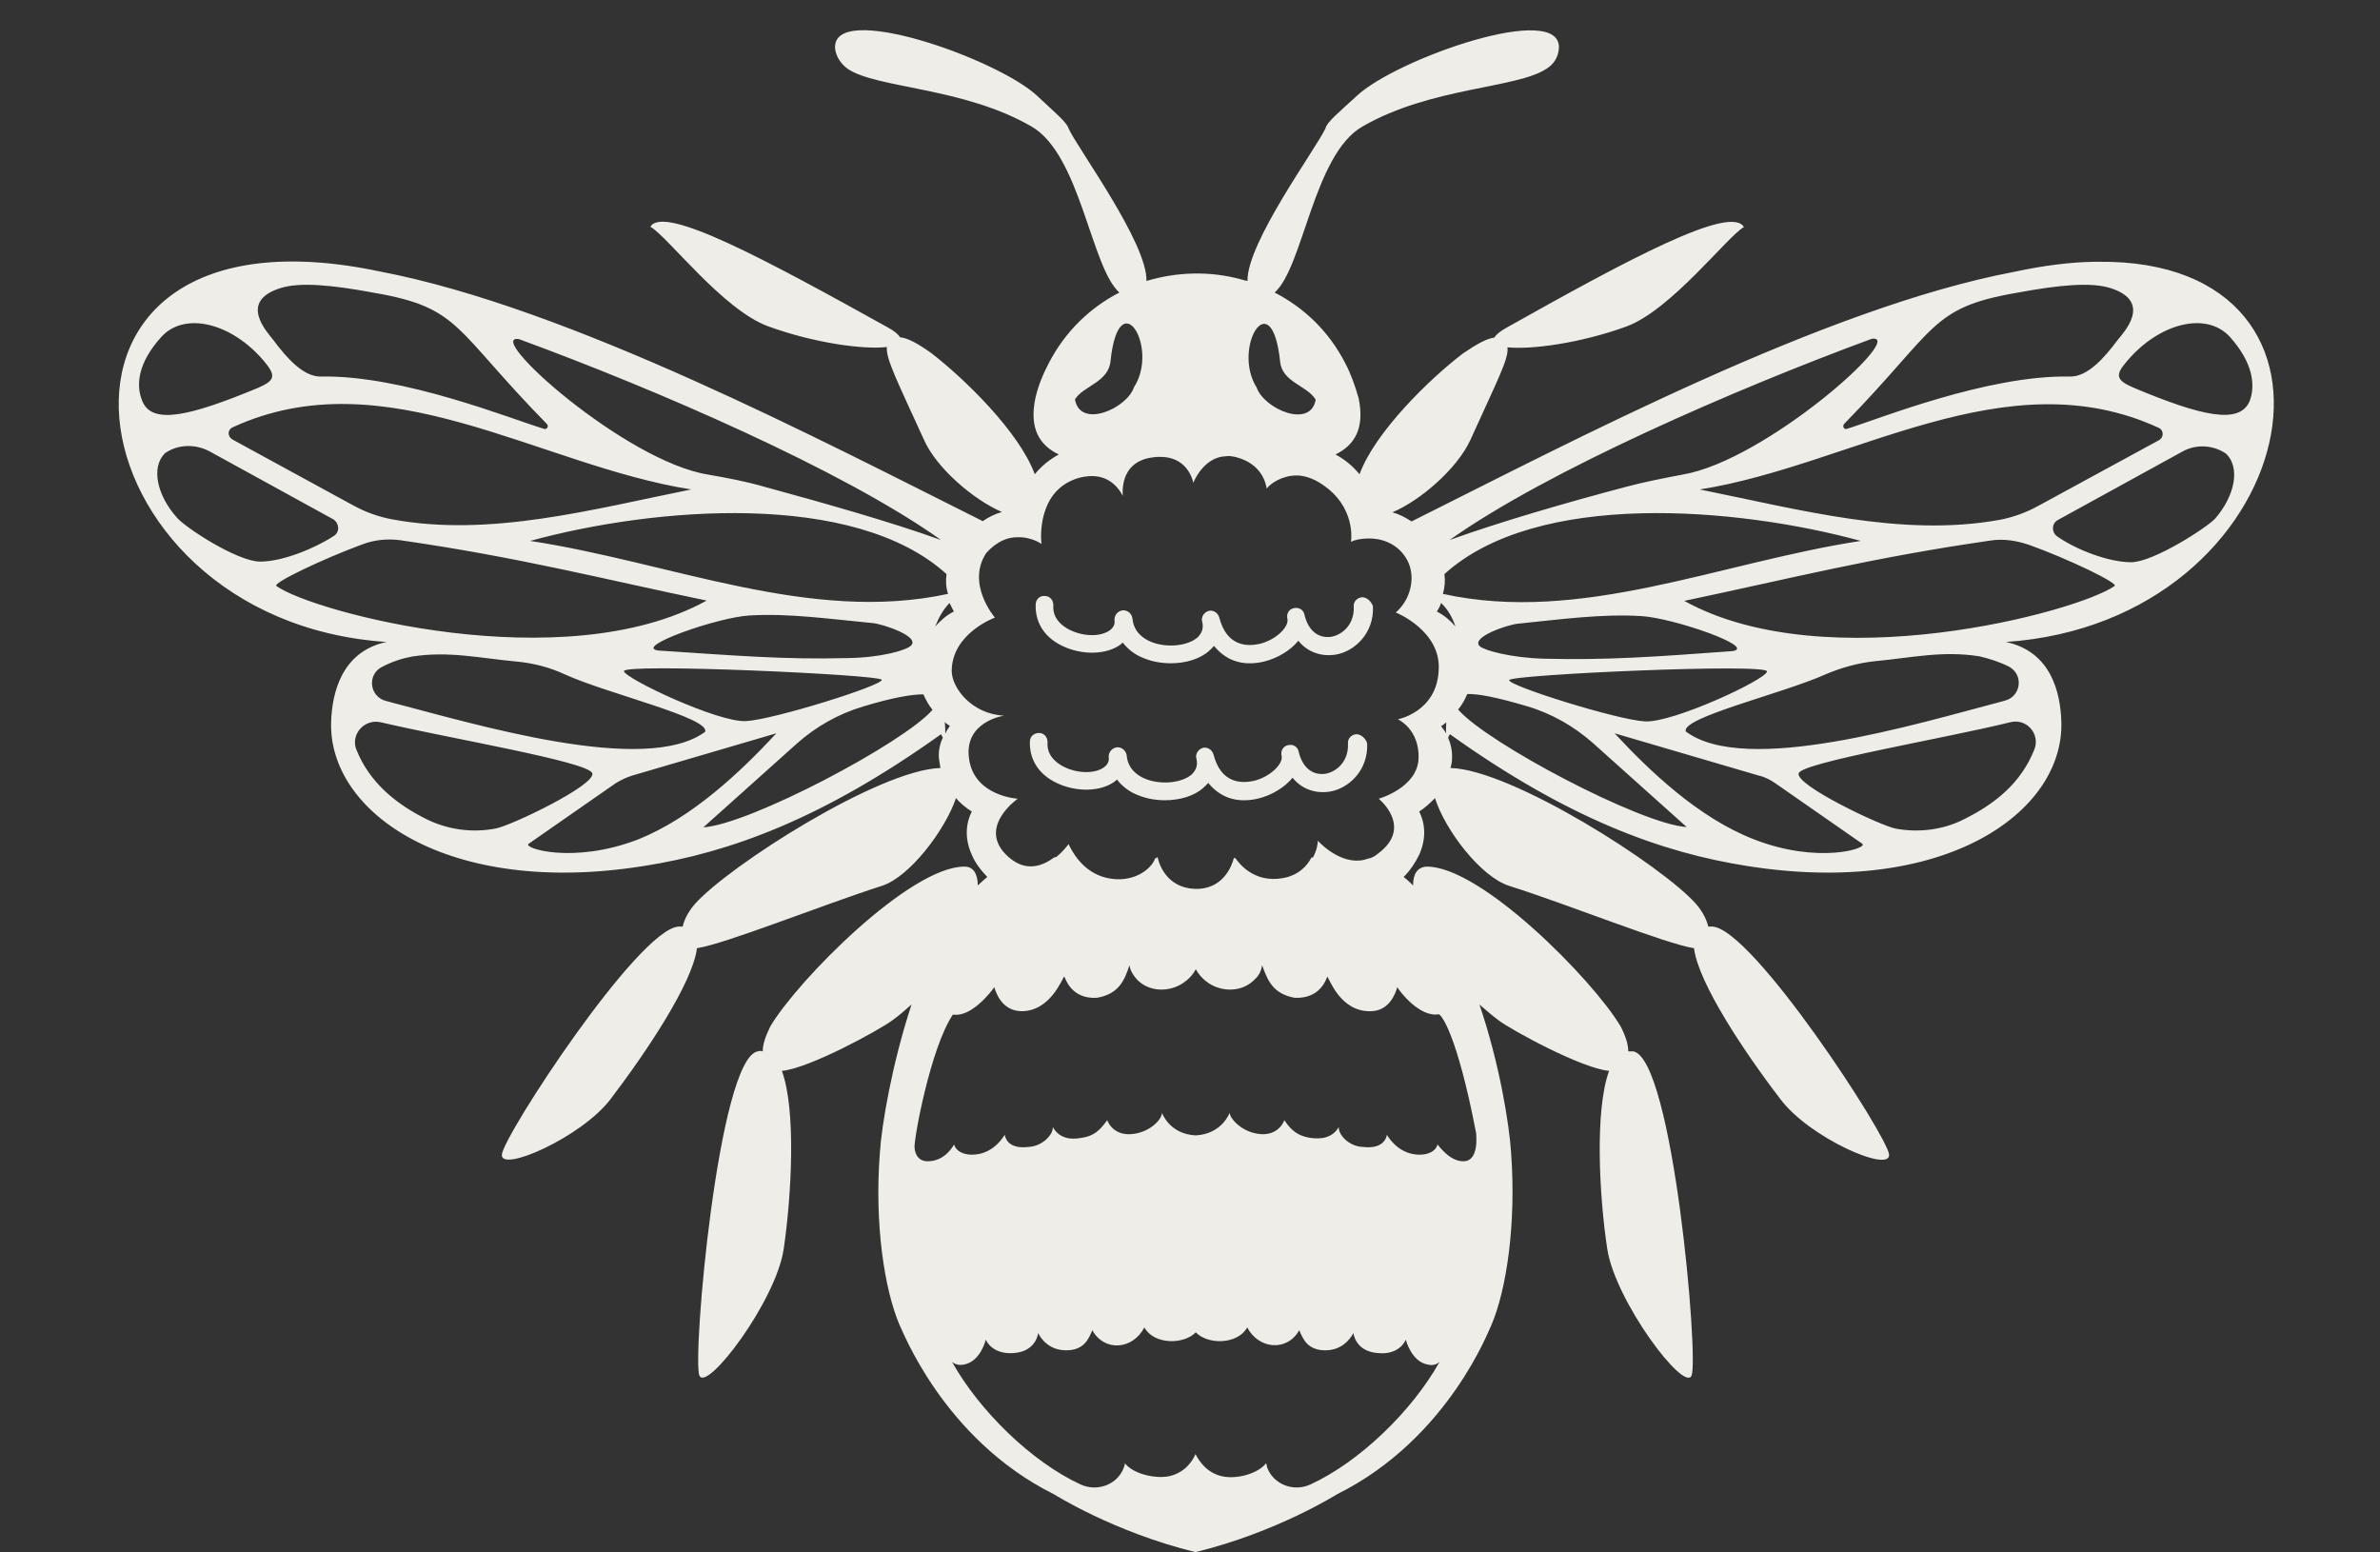 <?xml version="1.0" encoding="UTF-8" standalone="no"?><svg xmlns="http://www.w3.org/2000/svg" xmlns:xlink="http://www.w3.org/1999/xlink" fill="#000000" height="509.9" preserveAspectRatio="xMidYMid meet" version="1" viewBox="-39.0 -10.0 782.0 509.9" width="782" zoomAndPan="magnify"><rect x="-39.0" y="-10.0" width="782.0" height="509.9" fill="#333333" stroke="none"/><g id="change1_1"><path d="M620.1,200.9c14.9,3.2,17.9,16.7,18.2,26.2c0.9,29.7-38.2,57.7-103.2,47.4c-28.1-4.4-58.8-15.5-97.7-43.3 c-0.3,0.6-0.5,0.9-0.6,1.1c0.9,2.1,1.4,4.4,1.3,6.8c0,1.1-0.2,2.1-0.5,3.2c20.1,0.5,69.7,32.2,80.7,44.7c2.4,2.8,3.5,5.4,4,7.4 c0.5,0,0.9,0,1.4,0c13.3,0.9,57.4,68.7,58,74.9c0.5,6.2-26.2-5.5-35.7-18.2c-11.9-15.5-27-38.2-28.4-49.6 c-9.3-1.4-40.6-14.1-60.8-20.5c-9.3-3-21-18.3-24.3-28.8c-1.6,1.6-3.3,3.2-5.2,4.4c2.2,4.4,2.2,9.3,0,14.2c-1.3,2.7-3,5.2-5.1,7.3 c0.8,0.6,1.7,1.4,2.5,2.2c0.2,0.2,0.5,0.5,0.6,0.6c0-3.8,1.4-6,4.4-6.2c17.9-0.2,54.8,37.3,63.8,52.5c1.7,3.3,2.5,6,2.5,8.2 c0.5,0,1.1,0,1.7,0c13,2.7,21.5,100.8,19.1,106.5c-2.4,5.7-25.1-24.5-27.7-41.6c-2.7-17.7-4.1-45.7,0.6-58.5 c-9-0.8-32.1-13.4-36.3-16.6c-2.2-1.6-4.3-3.5-6.3-5.2c6.6,19.4,9.8,39.3,10.4,48.7c1.7,23.1-1.4,44.9-6.6,56.9 c-0.3,0.2-13.7,37-50.6,55.3c0,0-19.8,12.5-46.5,19c-26.7-6.5-46.5-19-46.5-19c-36.8-18.3-50.2-55.1-50.6-55.3 c-5.2-12-8.4-33.8-6.6-56.9c0.6-9.3,4-29.2,10.4-48.7c-2.1,1.9-4.1,3.6-6.3,5.2c-4.3,3.2-27.3,15.8-36.3,16.6 c4.7,12.8,3.2,40.8,0.6,58.5c-2.5,17.1-25.3,47.2-27.7,41.6c-2.4-5.7,6.2-103.8,19.1-106.5c0.6-0.2,1.1-0.2,1.7,0 c0-2.2,0.8-4.7,2.5-8.2c9-15.2,46-52.6,63.8-52.5c3,0,4.3,2.4,4.4,6.2c0.2-0.2,0.5-0.5,0.6-0.6c0.8-0.8,1.6-1.4,2.5-2.2 c-2.1-2.2-4-4.6-5.1-7.3c-2.2-4.9-2.2-9.8,0-14.2c-2.1-1.3-3.8-2.8-5.2-4.4c-3.5,10.4-15.2,25.9-24.3,28.8 c-20.2,6.5-51.5,19.1-60.8,20.5c-1.4,11.4-16.6,34.1-28.4,49.6c-9.5,12.5-36.3,24.3-35.7,18.2c0.5-6.2,44.7-73.9,58-74.9 c0.5,0,0.9,0,1.4,0c0.5-2.1,1.6-4.6,4-7.4c11.1-12.5,60.5-44.1,80.7-44.7c-0.2-0.9-0.3-2.1-0.5-3.2c-0.2-2.4,0.3-4.7,1.3-6.8 c-0.2-0.2-0.3-0.6-0.6-1.1c-38.9,27.8-69.4,38.9-97.7,43.3C108,284.8,68.8,256.8,69.8,227.1c0.3-9.5,3.5-23.1,18.2-26.2 C-18.4,193.8-39,52.8,85.9,79.2c62.3,11.9,145.5,55.8,198,82c1.9-1.3,4.1-2.4,6.3-3c-9.3-4-21.5-14.4-25.6-23.7 c-8.7-19.1-12.6-26.7-12.2-30.5c-7.7,0.9-23.9-1.3-39-6.8c-14.9-5.4-33.2-29.7-38.7-32.7c4.3-7.4,38.1,10.9,77.9,33 c2.4,1.3,3.6,2.4,4.1,3.3c2.4,0.2,5.7,1.9,10.3,5.2c10.9,8.4,28.9,25.9,34,39.8c2.2-2.7,4.9-4.9,7.9-6.5c-6.3-3-9.8-8.5-7.7-18.5 c0.9-4,2.5-7.9,4.4-11.5c5.5-10.6,13.7-18.3,23.2-23.2c-9.3-8.2-12.8-45.2-28.8-54.5c-22.4-13-50.9-12.5-60.5-19 c-2.2-1.6-3.8-4-4.1-6.6c-1.3-16,53.4,3.3,66.4,15.5c5.5,5.2,9.8,8.7,10.3,10.7c3,6.6,25.9,37.6,25.6,50.1c10-3,20.7-3.3,30.8-0.6 c0.8,0.2,1.6,0.5,2.4,0.6c-0.3-12.5,22.6-43.6,25.6-50.1c0.5-2.2,4.9-5.7,10.3-10.7c13-12.2,67.6-31.4,66.4-15.5 c-0.2,2.7-1.7,5.2-4.1,6.6c-9.8,6.5-38.1,6-60.5,19c-16,9.2-19.4,46.3-28.8,54.5c9.5,4.9,17.7,12.5,23.2,23.2 c1.9,3.6,3.3,7.6,4.4,11.5c2.1,10-1.4,15.5-7.6,18.5c3,1.6,5.7,3.8,7.9,6.5c5.1-13.9,23.1-31.4,34-39.7c4.7-3.2,7.9-4.9,10.3-5.2 c0.5-0.9,1.9-2.1,4.1-3.3c39.7-22.3,73.6-40.5,77.9-33c-5.4,3-23.9,27.3-38.7,32.7c-15.2,5.5-31.3,7.6-39,6.8 c0.6,3.6-3.5,11.2-12.2,30.5c-4.3,9.3-16.3,19.8-25.6,23.7c2.2,0.6,4.3,1.7,6.3,3c52.5-26.2,135.7-70.2,198-82 c9.8-2.1,18.6-3.2,26.5-3.3c0.3,0,0.8,0,1.1,0C743,74.9,717.8,194.2,620.1,200.9z M566.9,129.3c-0.6,0.8,0,1.9,0.9,1.6 c10.4-3.2,46.1-17.7,73.2-17.2c5.7,0.2,11.1-5.7,15.8-12c1.7-2.2,11.9-12.6-2.5-17.1c-6.2-1.9-16.3-1.1-30.7,1.6 C595.1,91.1,597.5,98,566.9,129.3z M519.5,150.8c32.4,6.5,66.2,15.8,98.4,10c4.4-0.8,8.8-2.4,12.8-4.6l39.7-21.6 c1.6-0.9,1.6-3.2,0-4C619.9,107.3,569.5,142.9,519.5,150.8z M437.3,167.4c16.7-6,38.4-12.3,58.1-17.5c6-1.6,12.2-2.8,18.5-4 c27.3-4.6,73.9-46.3,62.1-44.6C531,117.9,469.5,144.6,437.3,167.4z M435.1,185.1c45.3,10,90.9-10.3,137.3-17.4 c-41.1-11.2-106.5-16.6-136.8,10.9C435.9,180.8,435.7,183,435.1,185.1z M500.3,192.4c-13.1-0.8-26.7,1.1-40.6,2.5 c-3.2,0.3-15.6,4.4-12.5,7.4c1.4,1.3,10,3.8,21.2,4.1c20.7,0.5,36-0.6,61.9-2.5C538.4,202.6,510.8,193,500.3,192.4z M456.9,213.4 c-0.9,1.7,35.4,13.1,44.6,13.6c9.2,0.5,39.7-13.7,40.1-16.4C542,207.8,457.8,211.6,456.9,213.4z M373.9,117.3 c2.4,7,17.7,13.7,19.4,4c-2.8-4.7-11.1-5.7-11.7-12.6C378.8,82.5,365.7,104.3,373.9,117.3z M314.2,121.2c1.7,9.8,17.1,3,19.4-4 c8.4-13-4.9-34.8-7.7-8.7C325.3,115.6,317,116.7,314.2,121.2z M272,178.6c-30.3-27.5-95.8-22.1-136.8-10.9 c46.5,7.1,92,27.2,137.3,17.4C271.8,183,271.7,180.8,272,178.6z M260.3,202.1c3.2-3-9.3-7.1-12.5-7.4c-13.9-1.3-27.5-3.3-40.6-2.5 c-10.4,0.6-38.1,10.3-30,11.5c25.9,1.7,41.2,3,61.9,2.5C250.4,206.1,258.9,203.6,260.3,202.1z M166,210.5c0.5,2.5,31,16.9,40.1,16.4 c9.2-0.5,45.5-11.9,44.6-13.6C249.7,211.6,165.5,207.8,166,210.5z M188.1,150.8c-50.1-7.9-100.5-43.5-150.7-20.4c-1.7,0.8-1.7,3,0,4 L77,156c4,2.2,8.4,3.8,12.8,4.6C121.9,166.6,155.7,157.3,188.1,150.8z M193.6,145.9c6.2,1.1,12.3,2.2,18.5,4 c19.8,5.4,41.4,11.5,58.1,17.5c-32.2-22.9-93.7-49.5-138.7-66C119.7,99.6,166.3,141.5,193.6,145.9z M50.8,101.7 c4.7,6.3,10.1,12.2,15.8,12c27-0.5,62.7,14.1,73.2,17.2c0.9,0.3,1.6-0.9,0.9-1.6C110,98,112.4,91.1,84,86.2 c-14.4-2.7-24.5-3.5-30.7-1.6C38.9,89,49.1,99.4,50.8,101.7z M45.6,117.5c5.8-2.5,6.2-4,2.2-8.8C37.2,96.1,21.7,92.2,14,100.7 s-8.4,15.8-6.3,20.9C10.8,129.8,23.6,126.6,45.6,117.5z M46.5,174.5c7.3,0,17.9-4.3,24.3-8.5c1.9-1.3,1.7-4.1-0.3-5.4l-40.6-22.3 c-4.7-2.5-10.4-2.4-14.7,0.6c-4.7,4.7-2.5,13.9,3.8,21C21.4,163,38.9,174.5,46.5,174.5z M193.2,187.3c-34.3-7.1-61-14.1-100.5-19.8 c-4.3-0.6-8.7-0.2-12.8,1.4c-12.5,4.6-29.4,12.6-28.1,13.6C63.7,191.1,146.2,213.2,193.2,187.3z M87.9,220.3 c29.2,7.6,85.2,24.6,104.8,10.1c1.6-4.6-32.1-12.5-46-18.8c-5.1-2.4-10.6-3.8-16.3-4.3c-11.9-1.1-22-3.5-34.1-1.6 c-3.2,0.6-6.6,1.7-10,3.5C81.6,211.8,82.4,218.9,87.9,220.3z M123.8,262.2c5.1-0.9,33.2-14.4,31.8-18.2 c-1.4-3.8-47.4-11.5-69.4-16.7c-5.5-1.3-10.1,4-8.1,9c4.4,10.9,13.1,17.9,23.2,22.9C108.5,262.7,116.4,263.6,123.8,262.2z M216.1,230.9l-47.4,13.9c-1.9,0.6-3.6,1.4-5.4,2.5l-28.6,19.9c-2.1,1.4,14.5,6.8,35.9-1.4C188.4,258.7,204.4,243.5,216.1,230.9z M267.4,223.2c-1.3-1.6-2.2-3.3-3-5.1c-3.5,0-9.6,0.9-19.8,4c-8.1,2.4-15.5,6.6-21.8,12.2l-30.7,27.5 C207.4,260.8,257.9,234.1,267.4,223.2z M274.4,190.9c-0.5-0.9-0.9-1.9-1.4-2.8c-2.1,2.1-3.6,4.9-4.7,7.7 C270,193.9,272,192.1,274.4,190.9z M273.1,228.5c-0.6-0.5-1.3-0.8-1.7-1.3c0.2,1.6,0.2,2.8,0.2,3.8 C272,230.1,272.5,229.3,273.1,228.5z M434,437.4c-0.9,0.8-2.1,1.3-3.8,0.9c-5.5-0.9-7.3-8.2-7.3-8.2s-1.9,5.2-9.3,4.4 c-7.4-0.6-7.9-6.6-7.9-6.6s-2.5,5.5-8.8,5.7c-6.5,0.2-7.9-4.1-9-6.6c-4,7.1-13.3,6.3-17.1-0.9c-3.2,5.7-13,5.7-16.9,1.6 c-4,4.1-13.7,4.1-16.9-1.6c-3.8,7.3-13.1,8.1-17.1,0.9c-1.1,2.5-2.5,6.8-9,6.6c-6.5-0.2-8.8-5.7-8.8-5.7s-0.5,6-7.9,6.6 c-7.4,0.6-9.3-4.4-9.3-4.4s-1.7,7.3-7.3,8.2c-1.7,0.3-3-0.2-3.8-0.9c9,16.1,26.2,32.9,42.3,40.3c5.5,2.5,12.2,0,14.2-5.7 c0.2-0.5,0.3-0.8,0.3-1.3c2.4,3.2,9.3,5.2,14.4,4.3c5.1-1.1,7.7-4.7,8.8-7.3c1.3,2.5,3.8,6.2,8.8,7.3c5.1,1.1,12-1.1,14.4-4.3 c0.2,0.5,0.3,0.9,0.3,1.3c2.1,5.7,8.7,8.2,14.2,5.7C407.7,470.3,425,453.5,434,437.4z M420.1,314.3c-0.6,2.2-2.7,7.9-8.8,7.9 c-9.8,0.2-13.4-10.4-14.2-11.4c-0.2,0.5-2.1,7.4-10.7,7c-7-1.3-8.8-5.4-10.7-10.7c-0.3,1.9-1.1,3.5-2.4,4.6 c-3.8,4.1-10.3,4.4-15,1.4c-1.7-1.1-3.3-2.7-4.4-4.7c-1.1,2.1-2.7,3.6-4.4,4.7c-4.7,3-11.2,2.7-15-1.4c-1.1-1.3-2.1-2.7-2.4-4.6 c-1.7,5.4-3.8,9.5-10.7,10.7c-8.5,0.5-10.4-6.5-10.7-7c-0.8,0.8-4.6,11.5-14.2,11.4c-6.2-0.2-8.2-5.8-8.8-7.9 c-1.1,1.6-7.6,10-13.6,9c-7.4,10.9-13,41.6-12.6,43.8c0.2,2.2,1.3,4.4,4.3,4.4c6.2,0,8.7-5.8,8.7-5.5c0.6,2.2,3.2,3.6,6.8,3.3 c6.6-0.5,9.8-6.5,9.8-6.5c0.5,2.4,2.5,4.6,7.7,4c4.9-0.2,8.4-4.3,8.1-6.6c1.9,3.5,5.4,4.4,9.5,3.6c4.1-0.6,6-2.5,8.4-5.8 c0,0,1.6,4.9,7.6,4.6c6-0.3,10.3-4.6,10.4-7c0,0,2.4,7,11.1,7.4c8.7-0.5,11.1-7.4,11.1-7.4c0.3,2.2,4.4,6.6,10.4,7 c6,0.3,7.6-4.6,7.6-4.6c2.2,3.3,4.3,5.1,8.4,5.8c4.1,0.6,7.6-0.2,9.5-3.6c-0.3,2.4,3.2,6.5,8.1,6.6c5.2,0.6,7.3-1.7,7.7-4 c0,0,3.2,6,9.8,6.5c3.6,0.3,6.3-1.1,6.8-3.3c0-0.3,3.8,5.7,8.7,5.5c5.1-0.2,4-8.8,4-9.3c-6.3-32.7-11.5-39-12.3-39 C427.6,324.3,421,315.9,420.1,314.3z M419.6,191.2c2.1-1.7,5.1-5.6,5.2-11.2c0-2.4-0.6-4.8-1.9-6.8c-3.1-4.9-8.3-6.4-12.3-6.3 c-2.5,0-4.6,0.5-5.7,1.1c0.3-2.2,0.9-13.4-11.7-20.2c-2.2-1.1-4.3-1.6-6.2-1.6c-4.9,0-8.7,2.8-9.8,4.3c-0.3-1.9-1.7-8.1-10-10.3 c-1.3-0.3-2.4-0.5-3.5-0.3c-6.3,0.2-9.8,6.6-10.6,8.7c-0.5-2.2-2.8-8.7-11.2-8.5c-0.8,0-1.4,0-2.4,0.2c-9.5,1.3-9.8,9.5-9.6,12.6 c-1.1-2.2-4.1-6.5-10.1-6.5c-1.7,0-4,0.3-6.3,1.3c-11.4,4.7-10.6,18.8-10.3,21c-1.1-0.8-4.3-2.4-8.1-2.2c-3,0-6.5,1.3-10,5.1 c-6.8,10.2,2.8,21.3,2.8,21.3s-14.1,5.1-14.2,17.5c0,5.5,6.5,14.2,17.2,14.7c0,0-13.3,1.9-11.5,14.2c1.7,12.3,16,13.1,16,13.1 s-13.7,9.5-3.2,19c6,5.4,11.5,3,15.3,0.2c0.2,0,0.3,0,0.5,0c2.1-1.7,3.5-3.5,4.1-4.3c0.8,1.7,4.3,9.2,12.5,11.1 c8.2,1.9,14.5-2.4,16-6.5c0.2,0,0.3,0,0.5,0c0-0.2,0.2-0.3,0.2-0.5c0.6,3,3.3,10.1,12,10.6c9.6,0.5,12.5-7.7,13.1-10.1 c0.2,0,0.3,0,0.5,0c1.3,1.9,6.2,8.2,15.5,6.6c5.2-0.9,8.1-4,9.5-6.8c0.2,0,0.3,0,0.5,0c1.3-2.4,1.6-4.6,1.6-5.5 c1.7,1.9,9.2,8.8,16.7,5.8c0.2,0,0.2,0,0.3,0c0.9-0.3,1.9-0.8,2.8-1.6c11.7-8.7,0.2-18,0.2-18s12.8-3.6,13.1-13.3 c0.3-9.6-6.8-12.8-6.8-12.8s12.8-2.4,13.4-16.1C434.6,197.2,419.6,191.2,419.6,191.2z M436.2,227.3c-0.6,0.5-1.1,0.9-1.7,1.3 c0.6,0.8,1.3,1.6,1.7,2.4C436,230.1,436.2,228.7,436.2,227.3z M439.2,195.8c-0.9-2.8-2.5-5.7-4.7-7.7c-0.3,0.9-0.8,1.9-1.4,2.8 C435.5,192.1,437.6,193.9,439.2,195.8z M515.2,261.7l-30.7-27.5c-6.2-5.5-13.6-9.8-21.8-12.2c-10.1-3-16.1-4.1-19.6-4 c-0.8,1.9-1.7,3.5-3,5.1C449.6,234.1,500.2,260.8,515.2,261.7z M572.9,267.2l-28.6-19.9c-1.6-1.1-3.5-2.1-5.4-2.5l-47.4-13.9 c11.7,12.6,27.7,27.8,45.7,34.8C558.3,274,574.9,268.7,572.9,267.2z M621.4,227.3c-22,5.4-67.9,13.1-69.4,16.7 c-1.4,3.8,26.7,17.2,31.8,18.2c7.4,1.4,15.5,0.5,22.4-3c10.3-5.1,18.8-11.9,23.2-22.9C631.5,231.2,626.9,225.8,621.4,227.3z M611.3,205.6c-12.2-1.9-22.3,0.5-34.1,1.6c-5.7,0.6-11.1,2.1-16.3,4.3c-13.9,6.3-47.6,14.2-46,18.8c19.6,14.7,75.5-2.4,104.8-10.1 c5.4-1.4,6.3-8.5,1.4-11.2C617.9,207.4,614.4,206.3,611.3,205.6z M627.7,169c-4.1-1.4-8.5-2.1-12.8-1.4 c-39.5,5.7-66.2,12.6-100.5,19.8c46.8,25.9,129.4,3.6,141.4-4.9C657.2,181.6,640.3,173.5,627.7,169z M692.5,139.1 c-4.3-3-10.1-3.3-14.7-0.6l-40.6,22.3c-2.1,1.1-2.2,4-0.3,5.4c6.3,4.4,16.9,8.5,24.3,8.5s25.1-11.5,27.7-14.4 C695.2,153,697.2,143.8,692.5,139.1z M693.7,100.7c-7.7-8.5-23.2-4.6-33.8,7.9c-4.1,4.7-3.6,6.3,2.2,8.8c22,9.2,34.8,12.3,38.1,4.3 C702.1,116.5,701.3,109.2,693.7,100.7z M408.5,186.2c-1.6,0.2-2.8,1.4-2.7,3c0.3,5.7-3.5,9.3-7.4,10c-4.3,0.6-7.6-2.1-8.8-7.3 c-0.3-1.6-1.9-2.5-3.5-2.1c-1.6,0.3-2.5,1.9-2.1,3.5c0.6,2.5-3.5,6.8-9,8.2c-4,0.9-10.9,1.1-13.4-8.7c-0.5-1.6-2.1-2.5-3.5-2.1 c-1.6,0.5-2.5,2.1-2.1,3.5c0.5,2.1,0,3.6-1.4,5.1c-3.3,3-10.3,3.6-15.3,1.6c-2.7-1.1-5.8-3.3-6.2-7.7c-0.2-1.6-1.6-2.8-3.2-2.7 c-1.6,0.2-2.8,1.6-2.7,3.2c0.2,1.6-0.5,2.7-1.9,3.6c-3.3,2.1-9.3,1.7-13.6-0.8c-2.2-1.3-4.9-3.6-4.6-7.7c0-1.6-1.1-3-2.8-3 c-1.6-0.2-3,1.1-3,2.8c-0.2,5.4,2.4,10.1,7.6,13c6.2,3.5,14.5,3.8,19.6,0.6c0.5-0.3,0.9-0.6,1.4-1.1c1.7,2.2,4.1,4.1,7.1,5.2 c2.7,1.1,5.7,1.6,8.7,1.6c4.9,0,9.6-1.4,12.6-4.1c0.6-0.5,1.1-1.1,1.6-1.6c3.5,4.3,8.8,7,16.6,5.1c4.3-1.1,8.5-3.6,11.1-6.8 c3.2,4,7.9,5.2,12,4.6c6.3-0.9,13-7,12.5-16C411.5,187.5,410.1,186.2,408.5,186.2z M406.6,231.2c-1.6,0.2-2.8,1.4-2.7,3 c0.3,5.7-3.5,9.3-7.4,10c-4.3,0.6-7.6-2.1-8.8-7.3c-0.3-1.6-1.9-2.5-3.5-2.1c-1.6,0.3-2.5,1.9-2.1,3.5c0.6,2.5-3.5,6.8-9,8.2 c-4,0.9-10.9,1.1-13.4-8.7c-0.5-1.6-2.1-2.5-3.5-2.1c-1.6,0.5-2.5,2.1-2.1,3.5c0.5,2.1,0,3.6-1.4,5.1c-3.3,3-10.3,3.6-15.3,1.6 c-2.7-1.1-5.8-3.3-6.2-7.7c-0.2-1.6-1.6-2.8-3.2-2.7c-1.6,0.2-2.8,1.6-2.7,3.2c0.2,1.6-0.5,2.7-1.9,3.6c-3.3,2.1-9.3,1.7-13.6-0.8 c-2.2-1.3-4.9-3.6-4.6-7.7c0-1.6-1.1-3-2.8-3c-1.6,0-3,1.1-3,2.8c-0.2,5.4,2.4,10.1,7.6,13c6.2,3.5,14.5,3.8,19.6,0.6 c0.5-0.3,0.9-0.6,1.4-1.1c1.7,2.2,4.1,4.1,7.1,5.2c2.7,1.1,5.7,1.6,8.7,1.6c4.9,0,9.6-1.4,12.6-4.1c0.6-0.5,1.1-1.1,1.6-1.6 c3.5,4.3,8.8,7,16.6,5.1c4.3-1.1,8.5-3.6,11.1-6.8c3.2,4,7.9,5.2,12,4.6c6.3-0.9,13-7,12.5-16C409.6,232.5,408.2,231.2,406.6,231.2z" fill="#efede7"/></g></svg>